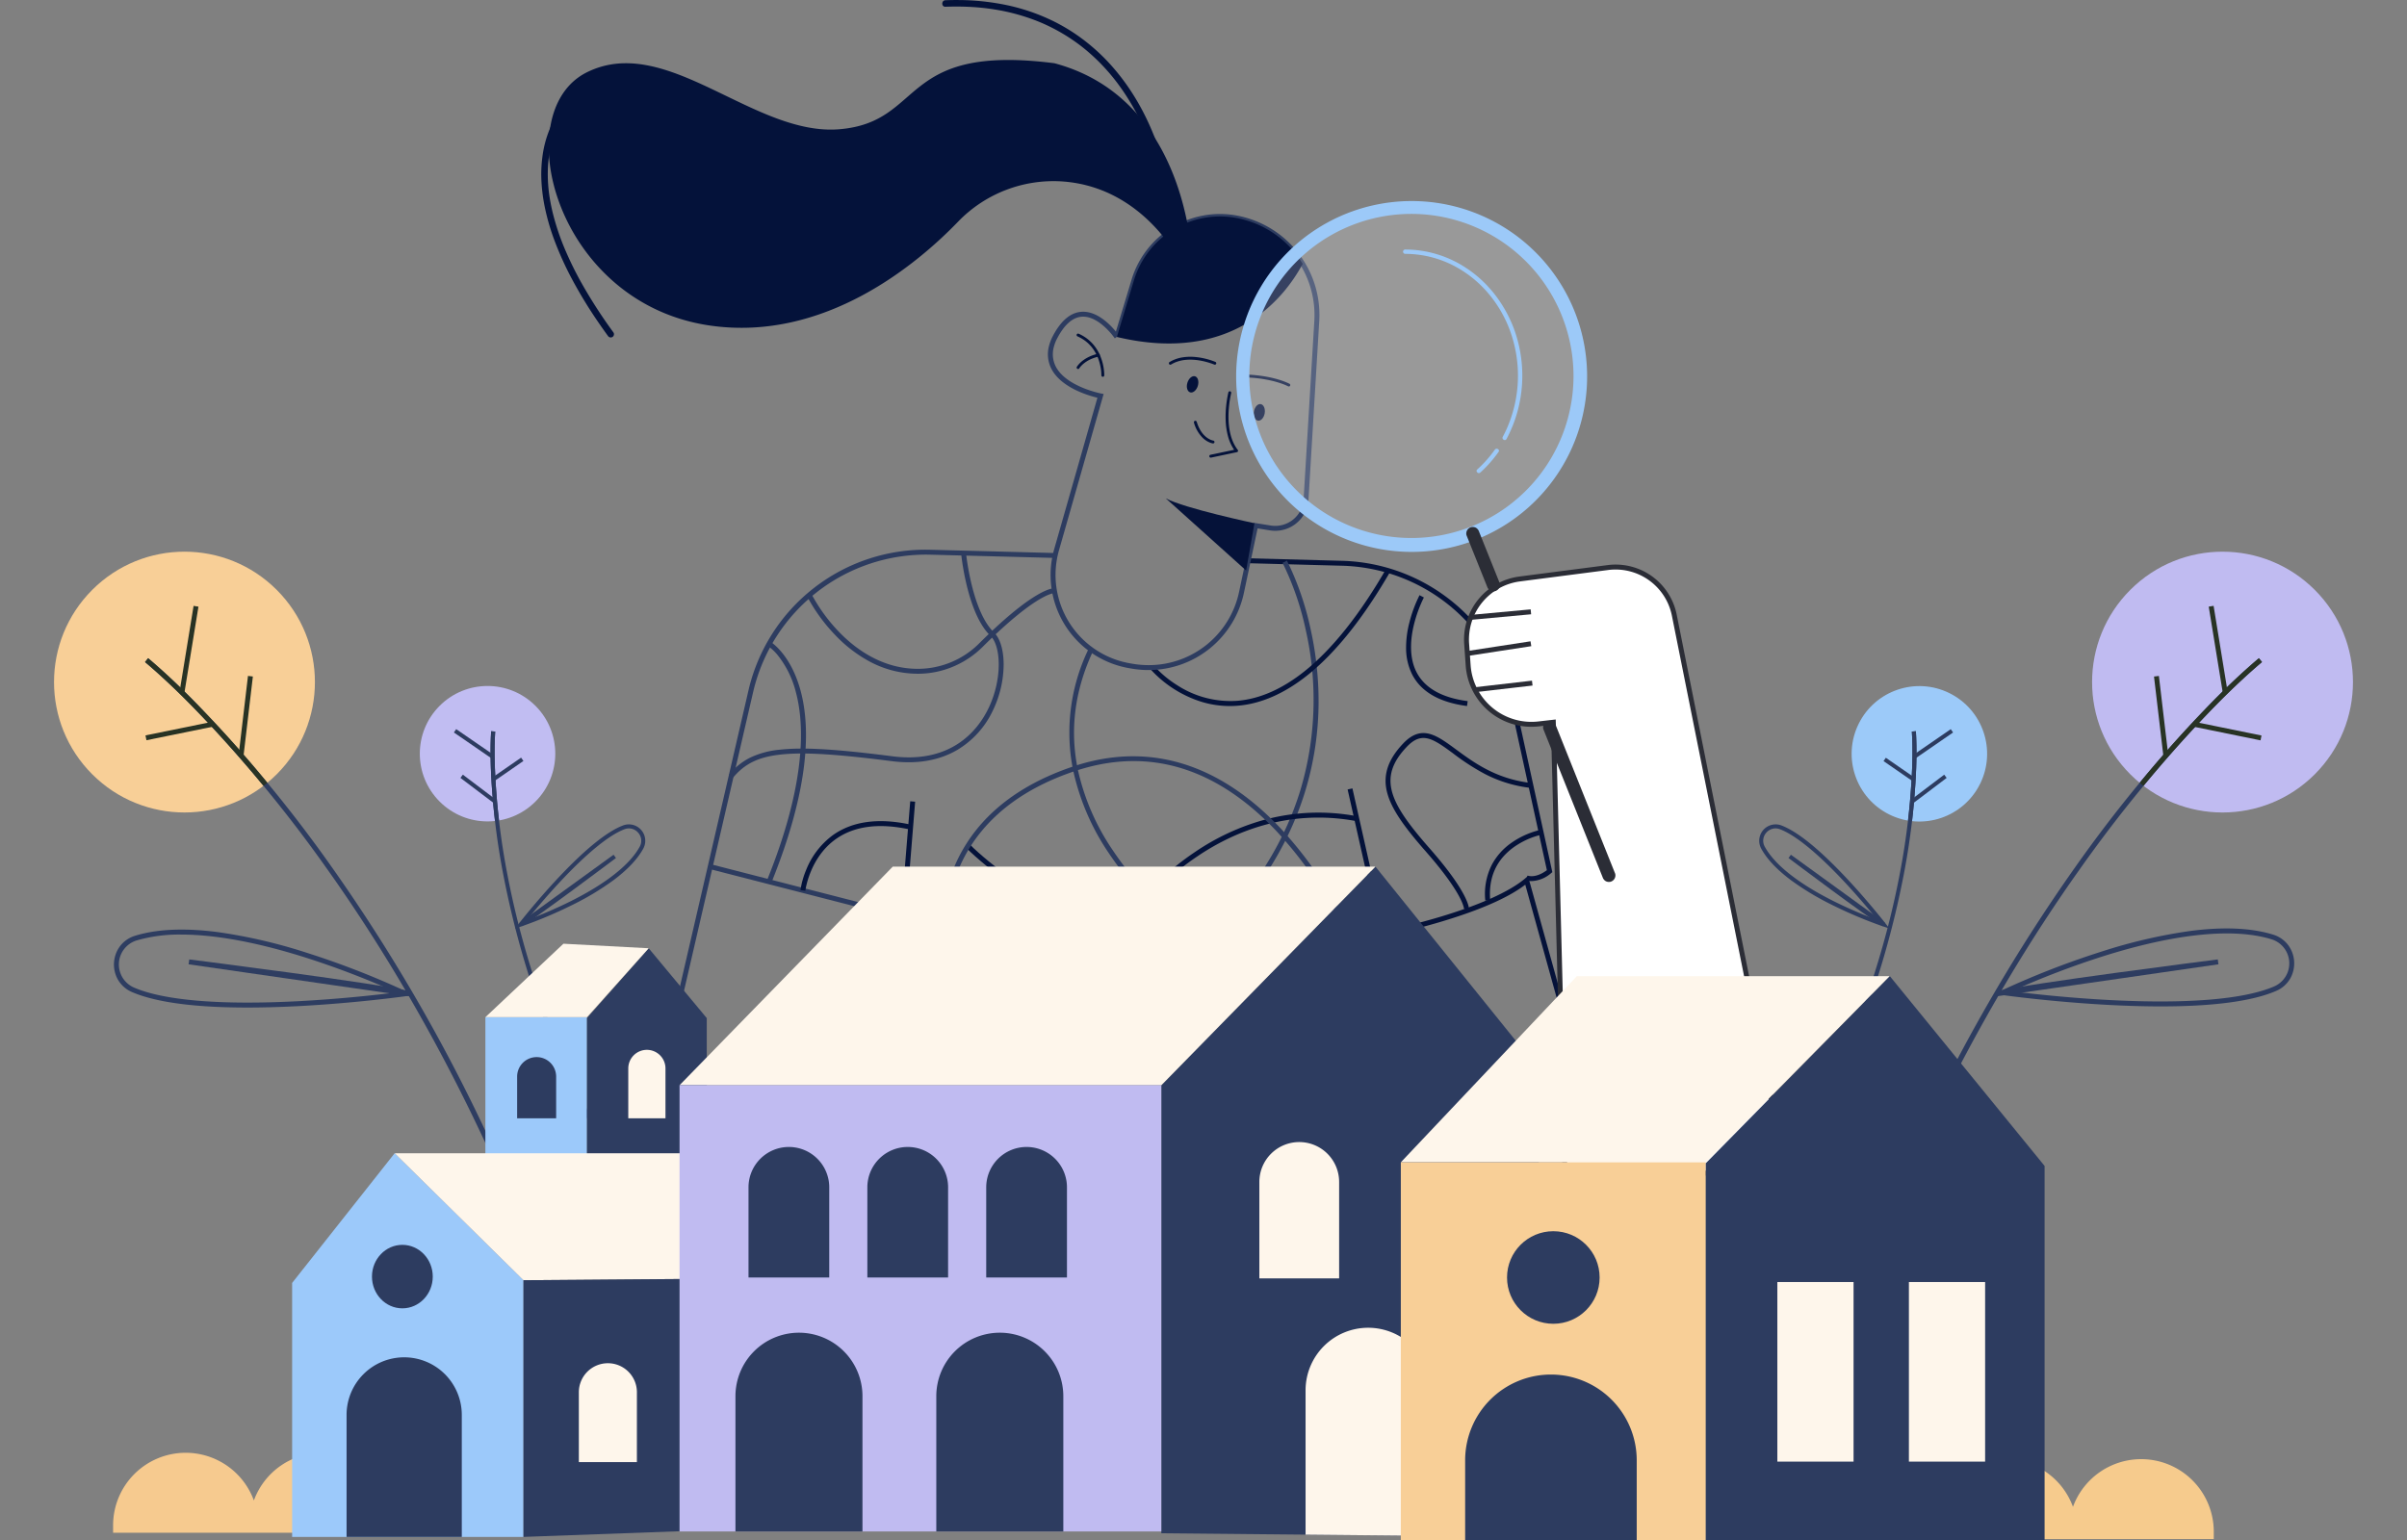 <svg xmlns="http://www.w3.org/2000/svg" width="748.279" height="478.938" viewBox="0 0 748.279 478.938">
  <rect x="0" y="0" width="748.279" height="478.938" fill="#808080" stroke="none"/>
  <g id="Group_53132" data-name="Group 53132" transform="translate(75.733 -1285.48)">
    <g id="Group_53003" data-name="Group 53003" transform="translate(224.607 1548.024)">
      <path id="Path_33707" data-name="Path 33707" d="M1138,982.492c-.606-.413-14.922-10.2-21.609-17.015l1.093-1.073c6.582,6.707,21.232,16.722,21.379,16.822Z" transform="translate(-1116.388 -964.404)" fill="#04123a"/>
    </g>
    <g id="Group_53006" data-name="Group 53006" transform="translate(471.151 1541.834)">
      <g id="Group_53004" data-name="Group 53004" transform="translate(0 0)">
        <path id="Path_33708" data-name="Path 33708" d="M1855.77,979.249l-1.973-.657a136.427,136.427,0,0,1-16-6.76,85.048,85.048,0,0,1-12.642-7.622c-4.359-3.256-7.471-6.56-9.248-9.82a5.1,5.1,0,0,1,6.284-7.2c5.128,1.947,12.129,7.665,20.808,17,6.435,6.917,11.449,13.355,11.5,13.419Zm-35.42-31.141a3.833,3.833,0,0,0-2.855,1.335,3.752,3.752,0,0,0-.484,4.344c3.046,5.586,10.428,11.437,21.349,16.918a138.716,138.716,0,0,0,13.766,5.954c-1.914-2.369-5.652-6.881-10.06-11.618-8.423-9.053-15.452-14.817-20.326-16.668A3.891,3.891,0,0,0,1820.35,948.108Z" transform="translate(-1815.277 -946.856)" fill="#2d3c60"/>
      </g>
      <g id="Group_53005" data-name="Group 53005" transform="translate(9.117 9.446)">
        <path id="Path_33709" data-name="Path 33709" d="M1870.407,995.871c-4.6-2.663-28.28-20.466-29.286-21.223l.749-1.015,29.223,21.181Z" transform="translate(-1841.121 -973.633)" fill="#2d3c60"/>
      </g>
    </g>
    <g id="Group_53007" data-name="Group 53007" transform="translate(492.76 1491.691)">
      <circle id="Ellipse_114" data-name="Ellipse 114" cx="21.058" cy="21.058" r="21.058" transform="matrix(0.442, -0.897, 0.897, 0.442, 0, 37.787)" fill="#9ccaf9"/>
    </g>
    <g id="Group_53008" data-name="Group 53008" transform="translate(471.242 1512.868)">
      <path id="Path_33710" data-name="Path 33710" d="M1816.6,1016.5l-1.063-.679c27.433-42.917,38.852-81.678,43.6-106.638a220.752,220.752,0,0,0,3.837-32.425,109.669,109.669,0,0,0-.067-11.908l1.257-.107a110.537,110.537,0,0,1,.072,12.015,221.858,221.858,0,0,1-3.849,32.6,282.043,282.043,0,0,1-13.852,48.236A328.085,328.085,0,0,1,1816.6,1016.5Z" transform="translate(-1815.536 -864.745)" fill="#2d3c60"/>
    </g>
    <g id="Group_53009" data-name="Group 53009" transform="translate(519.027 1512.227)">
      <rect id="Rectangle_17777" data-name="Rectangle 17777" width="14.191" height="1.261" transform="translate(0 8.048) rotate(-34.55)" fill="#2d3c60"/>
    </g>
    <g id="Group_53010" data-name="Group 53010" transform="translate(518.299 1526.384)">
      <rect id="Rectangle_17778" data-name="Rectangle 17778" width="13.009" height="1.261" transform="translate(0 7.847) rotate(-37.099)" fill="#2d3c60"/>
    </g>
    <g id="Group_53011" data-name="Group 53011" transform="translate(509.813 1521.119)">
      <rect id="Rectangle_17779" data-name="Rectangle 17779" width="1.261" height="10.926" transform="translate(0 1.038) rotate(-55.339)" fill="#2d3c60"/>
    </g>
    <g id="Group_53012" data-name="Group 53012" transform="translate(517.422 1512.868)">
      <path id="Path_33711" data-name="Path 33711" d="M1947.7,892.663l-1.253-.148c2.033-17.212,1.2-27.56,1.19-27.663l1.257-.107C1948.9,864.849,1949.746,875.31,1947.7,892.663Z" transform="translate(-1946.444 -864.745)" fill="#2d3c60"/>
    </g>
    <g id="Group_53013" data-name="Group 53013" transform="translate(557.848 1440.242)">
      <circle id="Ellipse_115" data-name="Ellipse 115" cx="40.552" cy="40.552" r="40.552" transform="translate(0 57.349) rotate(-45)" fill="#c0bbf1"/>
    </g>
    <g id="Group_53014" data-name="Group 53014" transform="translate(479.204 1490.169)">
      <path id="Path_33712" data-name="Path 33712" d="M1839.595,1068.935l-1.489-.36a631.356,631.356,0,0,1,41.907-120.042,542.692,542.692,0,0,1,48.517-83.488,426.755,426.755,0,0,1,40.131-48.766,212.476,212.476,0,0,1,16.751-15.882l.963,1.191a211.23,211.23,0,0,0-16.653,15.8,425.371,425.371,0,0,0-39.984,48.6C1901.354,905.9,1862.676,973.508,1839.595,1068.935Z" transform="translate(-1838.106 -800.398)" fill="#2d3c60"/>
    </g>
    <g id="Group_53015" data-name="Group 53015" transform="translate(610.909 1473.88)">
      <rect id="Rectangle_17780" data-name="Rectangle 17780" width="1.532" height="27.327" transform="matrix(0.987, -0.161, 0.161, 0.987, 0, 0.247)" fill="#283324"/>
    </g>
    <g id="Group_53016" data-name="Group 53016" transform="translate(593.897 1495.682)">
      <rect id="Rectangle_17781" data-name="Rectangle 17781" width="1.532" height="25.051" transform="matrix(0.993, -0.117, 0.117, 0.993, 0, 0.179)" fill="#283324"/>
    </g>
    <g id="Group_53017" data-name="Group 53017" transform="translate(606.392 1510.002)">
      <rect id="Rectangle_17782" data-name="Rectangle 17782" width="1.532" height="21.04" transform="translate(0 1.501) rotate(-78.474)" fill="#283324"/>
    </g>
    <g id="Group_53018" data-name="Group 53018" transform="translate(589.445 1490.169)">
      <path id="Path_33713" data-name="Path 33713" d="M2151.795,840.1l-1.183-.974a366.858,366.858,0,0,1,26.6-29.171c6.5-6.341,10.425-9.528,10.464-9.56l.963,1.191C2188.486,801.714,2173,814.346,2151.795,840.1Z" transform="translate(-2150.612 -800.399)" fill="#283324"/>
    </g>
    <g id="Group_53019" data-name="Group 53019" transform="translate(544.295 1574.205)">
      <path id="Path_33714" data-name="Path 33714" d="M2069.351,1063.859c-4.805,0-9.961-.139-15.432-.418-18.122-.923-33.642-3.086-33.8-3.108l-2.5-.351,2.274-1.1a261.731,261.731,0,0,1,31.072-12.084,163.04,163.04,0,0,1,27.573-6.4c10.31-1.339,18.964-.954,25.72,1.144a9.2,9.2,0,0,1,4.745,3.339,9.575,9.575,0,0,1,.55,10.341,9.213,9.213,0,0,1-4.368,3.829c-5.311,2.294-13.1,3.785-23.156,4.43C2078.141,1063.734,2073.9,1063.859,2069.351,1063.859Zm-46.4-4.7c5.167.649,17.366,2.057,31.055,2.753,23.818,1.212,41.306-.263,50.573-4.265a7.826,7.826,0,0,0-.774-14.64c-11.768-3.654-29.874-1.839-52.359,5.248A266.644,266.644,0,0,0,2022.954,1059.159Z" transform="translate(-2017.623 -1039.621)" fill="#2d3c60"/>
    </g>
    <g id="Group_53020" data-name="Group 53020" transform="translate(544.952 1583.834)">
      <path id="Path_33715" data-name="Path 33715" d="M2024.781,1077.352l-.3-1.5c9.882-2.475,66.374-9.631,68.775-9.935l.206,1.518Z" transform="translate(-2024.485 -1065.916)" fill="#2d3c60"/>
    </g>
    <g id="Group_53022" data-name="Group 53022" transform="translate(353.121 1557.915)">
      <path id="Path_33716" data-name="Path 33716" d="M1529.6,1111.2a22.978,22.978,0,0,1-21.756-15.7l0-.011-27.149-85.644.84-.167c.082-.016,8.266-1.649,17.806-4.5,12.564-3.751,21.762-7.892,26.6-11.976l.913-.77,24.88,89.626A22.978,22.978,0,0,1,1529.6,1111.2Zm-20.3-16.179a21.425,21.425,0,0,0,40.957-12.546l-24.249-87.355c-5.221,4.016-14.039,7.893-26.243,11.535-7.833,2.338-14.76,3.863-17.1,4.355Z" transform="translate(-1480.692 -992.442)" fill="#051239"/>
    </g>
    <g id="Group_53023" data-name="Group 53023" transform="translate(116.13 1456.415)">
      <path id="Path_33717" data-name="Path 33717" d="M810.373,925.3l-1.492-.345,40.81-176.446a56.5,56.5,0,0,1,56.593-43.771l38.2,1-.04,1.531-38.2-1a55.176,55.176,0,0,0-55.06,42.585Z" transform="translate(-808.881 -704.714)" fill="#2d3c60"/>
    </g>
    <g id="Group_53024" data-name="Group 53024" transform="translate(311.358 1459.063)">
      <path id="Path_33718" data-name="Path 33718" d="M1451.348,812.632a4.8,4.8,0,0,1-1.854-.317l.629-1.4-.009,0c.1.042,2.434.977,5.988-1.679l-11.2-51.2a55.2,55.2,0,0,0-52.55-43.475l-30.051-.806.041-1.531,30.051.807a56.818,56.818,0,0,1,54.005,44.68l11.4,52.142-.372.3A9.791,9.791,0,0,1,1451.348,812.632Z" transform="translate(-1362.305 -712.22)" fill="#051239"/>
    </g>
    <g id="Group_53026" data-name="Group 53026" transform="translate(144.868 1459.792)">
      <g id="Group_53025" data-name="Group 53025" transform="translate(0 0)">
        <path id="Path_33719" data-name="Path 33719" d="M1001.106,863.817l-16.539-31.938-34.914-6.424-.026-.007-59.282-15.231.381-1.484,59.257,15.224,35.6,6.55,16.178,31.24c38.685-20.3,62.989-45.884,72.245-76.065a98.048,98.048,0,0,0,1.671-49.763,89.274,89.274,0,0,0-7.207-20.9l1.347-.729a90.761,90.761,0,0,1,7.341,21.236,103.183,103.183,0,0,1,2.5,22.833,95.9,95.9,0,0,1-4.182,27.749c-4.3,14.032-11.931,27.264-22.682,39.331a148.591,148.591,0,0,1-21.368,19.509,210.8,210.8,0,0,1-29.639,18.513Z" transform="translate(-890.345 -714.289)" fill="#2d3c60"/>
      </g>
    </g>
    <g id="Group_53027" data-name="Group 53027" transform="translate(385.925 1543.532)">
      <path id="Path_33720" data-name="Path 33720" d="M1573.769,973.681a20.084,20.084,0,0,1,2.06-11.2,19.369,19.369,0,0,1,6-6.722,25.844,25.844,0,0,1,9.141-4.086l.291,1.5-.145-.752.146.752a24.741,24.741,0,0,0-8.586,3.86c-5.481,3.926-7.965,9.484-7.383,16.52Z" transform="translate(-1573.683 -951.671)" fill="#051239"/>
    </g>
    <g id="Group_53028" data-name="Group 53028" transform="translate(355.015 1513.442)">
      <path id="Path_33721" data-name="Path 33721" d="M1511.979,921.123l-1.531-.06a.184.184,0,0,0,0,.021c0-.011-.033-1.146-1.515-3.913-1.351-2.523-4.226-6.972-10.249-13.835-6.077-6.925-10.443-12.627-12-17.946-1.635-5.6-.079-10.63,4.9-15.838,2.629-2.751,5.209-3.682,8.119-2.932,2.578.665,5.222,2.61,8.282,4.861,5.552,4.085,12.461,9.168,23.328,10.418l-.175,1.522a40.823,40.823,0,0,1-14.2-4.321,70.843,70.843,0,0,1-9.862-6.385c-2.932-2.158-5.465-4.021-7.757-4.612-2.349-.606-4.393.167-6.629,2.507-4.622,4.837-6.02,9.263-4.534,14.35,1.475,5.048,5.735,10.593,11.678,17.365,5.071,5.778,8.647,10.645,10.629,14.466C1511.955,919.665,1511.987,920.9,1511.979,921.123Z" transform="translate(-1486.062 -866.371)" fill="#04123a"/>
    </g>
    <g id="Group_53029" data-name="Group 53029" transform="translate(343.21 1530.649)">
      <rect id="Rectangle_17783" data-name="Rectangle 17783" width="1.532" height="46.234" transform="translate(0 0.336) rotate(-12.685)" fill="#04123a"/>
    </g>
    <g id="Group_53030" data-name="Group 53030" transform="translate(277.055 1538.185)">
      <path id="Path_33722" data-name="Path 33722" d="M1266.3,966.942l-1.238-.9a81.823,81.823,0,0,1,18.55-17.177,72.612,72.612,0,0,1,21.754-10.131,64.439,64.439,0,0,1,28.824-1.089l-.28,1.506c-21.52-4.007-38.739,3.744-49.394,10.952A80.237,80.237,0,0,0,1266.3,966.942Z" transform="translate(-1265.063 -936.512)" fill="#04123a"/>
    </g>
    <g id="Group_53031" data-name="Group 53031" transform="translate(216.592 1486.876)">
      <path id="Path_33723" data-name="Path 33723" d="M1097.01,903.164l-.242-.692a65.3,65.3,0,0,1-2.834-14.6,66.756,66.756,0,0,1,.286-14.616,53.622,53.622,0,0,1,4.827-16.335c6.409-13.2,18.328-22.872,35.427-28.74l.266-.091q-.134-.724-.25-1.448a59.643,59.643,0,0,1,5.463-35.575l1.383.658c-5.65,11.879-7.375,23.883-5.187,35.905,12.391-3.892,24.495-3.693,36.005.6,9.6,3.577,18.792,9.991,27.328,19.061a125.245,125.245,0,0,1,16.618,22.622,109.984,109.984,0,0,1,5.635,10.961l-1.411.6a108.567,108.567,0,0,0-5.57-10.825,123.644,123.644,0,0,0-16.414-22.332c-18.683-19.839-39.5-26.283-61.894-19.167a72.18,72.18,0,0,0,10.912,25.046,106.432,106.432,0,0,0,15.868,18.547,87.456,87.456,0,0,0,8.041,6.738l1.279.906-1.5.453Zm38.029-73.559-.07.024c-16.7,5.731-28.322,15.138-34.546,27.961-5.318,10.956-5.635,22.443-4.964,30.149a68,68,0,0,0,2.53,13.531l71.159-21.465c-1.4-1.075-3.88-3.074-6.933-5.917a108.025,108.025,0,0,1-16.109-18.815A73.75,73.75,0,0,1,1135.039,829.6Z" transform="translate(-1093.665 -791.065)" fill="#2d3c60"/>
    </g>
    <g id="Group_53034" data-name="Group 53034" transform="translate(281.885 1462.512)">
      <g id="Group_53033" data-name="Group 53033" transform="translate(0)">
        <g id="Group_53032" data-name="Group 53032">
          <path id="Path_33724" data-name="Path 33724" d="M1303.468,764.526a30.346,30.346,0,0,1-8.742-1.293,35.983,35.983,0,0,1-15.969-10.2l1.178-.979a33.364,33.364,0,0,0,7.088,5.946,30.451,30.451,0,0,0,18.884,4.888c6.986-.6,14.066-3.756,21.043-9.39,8.492-6.857,16.915-17.455,25.034-31.5l1.326.767c-8.218,14.215-16.767,24.96-25.411,31.936-7.223,5.829-14.585,9.1-21.883,9.716Q1304.741,764.526,1303.468,764.526Z" transform="translate(-1278.757 -721.999)" fill="#04123a"/>
        </g>
      </g>
    </g>
    <g id="Group_53035" data-name="Group 53035" transform="translate(175.141 1468.41)">
      <path id="Path_33725" data-name="Path 33725" d="M1010.608,765.3a31.686,31.686,0,0,1-14.745-3.677,42.372,42.372,0,0,1-10.884-8.311,53.313,53.313,0,0,1-8.816-12.151l1.375-.675a52.808,52.808,0,0,0,8.576,11.8c5.126,5.316,13.6,11.625,24.864,11.484a26.961,26.961,0,0,0,18.758-7.95c7.292-7.258,13.385-12.331,18.11-15.079,3.551-2.065,5.046-2.044,5.31-2.018l-.146,1.525.027,0c-.016,0-1.39-.012-4.839,2.063-3.137,1.888-8.7,5.951-17.381,14.592a28.847,28.847,0,0,1-9.094,6.131A28.149,28.149,0,0,1,1011,765.3Z" transform="translate(-976.163 -738.716)" fill="#2d3c60"/>
    </g>
    <g id="Group_53036" data-name="Group 53036" transform="translate(162.65 1485.032)">
      <path id="Path_33726" data-name="Path 33726" d="M942.174,860.774l-1.419-.575c12.308-30.369,11.712-48.64,9.046-58.62a30.182,30.182,0,0,0-5.458-11.29,14.932,14.932,0,0,0-3.277-3.142l.8-1.309c.256.155,6.317,3.932,9.372,15.17,1.773,6.523,2.16,14.24,1.15,22.939C951.128,834.768,947.693,847.158,942.174,860.774Z" transform="translate(-940.755 -785.838)" fill="#2d3c60"/>
    </g>
    <g id="Group_53037" data-name="Group 53037" transform="translate(173.11 1540.833)">
      <path id="Path_33727" data-name="Path 33727" d="M971.927,965.656l-1.521-.179a26.251,26.251,0,0,1,1.729-6.191,24.818,24.818,0,0,1,8.31-10.885c6.058-4.336,14.136-5.462,24.008-3.346l-.321,1.5c-9.433-2.021-17.1-.98-22.8,3.094C973.214,955.459,971.939,965.554,971.927,965.656Z" transform="translate(-970.406 -944.018)" fill="#04123a"/>
    </g>
    <g id="Group_53038" data-name="Group 53038" transform="translate(204.129 1534.67)">
      <rect id="Rectangle_17784" data-name="Rectangle 17784" width="38.371" height="1.532" transform="matrix(0.081, -0.997, 0.997, 0.081, 0, 38.244)" fill="#04123a"/>
    </g>
    <g id="Group_53039" data-name="Group 53039" transform="translate(150.983 1457.404)">
      <path id="Path_33728" data-name="Path 33728" d="M908.858,777.422l-1.176-.981a19.712,19.712,0,0,1,6.37-5.183,27.163,27.163,0,0,1,9.368-2.532c7.23-.8,17.34-.207,34.9,2.044a40.569,40.569,0,0,0,5.156.341c15.072,0,21.967-9.368,24.833-15.361,4.309-9.012,3.865-19.26.589-22.4-3.074-2.948-5.548-8.179-7.355-15.545a80.253,80.253,0,0,1-1.794-10.137l1.525-.147c.017.181,1.82,18.137,8.685,24.723,1.913,1.835,3.013,5.474,3.019,9.984a33.5,33.5,0,0,1-3.286,14.185,28.3,28.3,0,0,1-11.149,12.4c-5.68,3.315-12.549,4.484-20.416,3.475-17.427-2.234-27.432-2.826-34.533-2.041C916.747,771,912.48,773.082,908.858,777.422Z" transform="translate(-907.682 -707.519)" fill="#2d3c60"/>
    </g>
    <g id="Group_53040" data-name="Group 53040" transform="translate(361.382 1470.568)">
      <path id="Path_33729" data-name="Path 33729" d="M1523.058,779.3c-8.528-1.111-14.261-4.4-17.042-9.785a18.333,18.333,0,0,1-1.9-8.3,31.13,31.13,0,0,1,1.046-7.97,41.685,41.685,0,0,1,3.133-8.415l1.353.718-.677-.359.677.358a40.934,40.934,0,0,0-3.01,8.112c-1.066,4.193-1.8,10.225.746,15.153,2.537,4.907,7.879,7.923,15.877,8.965Z" transform="translate(-1504.111 -744.836)" fill="#04123a"/>
    </g>
    <g id="Group_53041" data-name="Group 53041" transform="translate(250.047 1352.027)">
      <path id="Path_33730" data-name="Path 33730" d="M1219.785,550.621a30.986,30.986,0,0,1-5.212-.443l-.749-.128a29.407,29.407,0,0,1-23.357-37.1l13.421-47.011c-2.578-.611-10.465-2.865-13.84-8.178a9.931,9.931,0,0,1-1.17-8.087,13.244,13.244,0,0,1,1.07-2.767c2.53-4.9,5.574-7.492,9.05-7.7,4.742-.283,8.851,3.982,10.629,6.163l4.875-16.158a28.7,28.7,0,0,1,32.76-19.922,31.425,31.425,0,0,1,25.586,32.774l-3.327,55.322a10.368,10.368,0,0,1-12,9.8l-3.841-.617-4.262,20.086a30.271,30.271,0,0,1-29.629,23.964Zm-20.338-109.895c-.121,0-.241,0-.362.011-2.9.175-5.513,2.487-7.777,6.873a11.693,11.693,0,0,0-.947,2.445,8.455,8.455,0,0,0,.977,6.882c3.619,5.7,13.552,7.657,13.653,7.676l.823.157-.23.805-13.645,47.795a27.905,27.905,0,0,0,22.142,35.168l.749.128a29.484,29.484,0,0,0,4.959.422,28.688,28.688,0,0,0,28.127-22.75l4.565-21.511,5.28.848a8.836,8.836,0,0,0,10.23-8.36V497.3l3.327-55.329A29.944,29.944,0,0,0,1246.98,410.8a27.129,27.129,0,0,0-31.012,18.859l-5.891,17.254-.786.554C1209.244,447.394,1204.651,440.726,1199.447,440.726Z" transform="translate(-1188.503 -408.799)" fill="#2d3c60"/>
    </g>
    <g id="Group_53042" data-name="Group 53042" transform="translate(286.7 1440.465)">
      <path id="Path_33731" data-name="Path 33731" d="M1319.951,667.226s-21.765-4.623-27.547-7.725l24.959,22.431Z" transform="translate(-1292.404 -659.501)" fill="#051239"/>
    </g>
    <g id="Group_53044" data-name="Group 53044" transform="translate(258.964 1389.223)">
      <g id="Group_53043" data-name="Group 53043" transform="translate(0 0)">
        <path id="Path_33732" data-name="Path 33732" d="M1222.372,527.219a8.951,8.951,0,0,0-.032-.933,16.878,16.878,0,0,0-.368-2.461,15.775,15.775,0,0,0-1.092-3.2,13.177,13.177,0,0,0-2.189-3.3,12.55,12.55,0,0,0-3.686-2.771q-.274-.136-.553-.259a.462.462,0,0,0-.616.162.456.456,0,0,0,.161.616,12.863,12.863,0,0,1,2.1,1.17c.155.107.307.219.457.332.037.028.041.061-.012-.01a.283.283,0,0,0,.045.035l.111.088c.073.059.146.119.218.179q.41.345.787.726t.694.764q.075.089.147.181l.08.1.032.041c-.084-.1-.027-.035-.008-.01q.154.2.3.409a13.094,13.094,0,0,1,.97,1.626c.134.267.26.539.377.814.027.064-.043-.1,0,0l.043.1c.028.068.055.137.082.206q.077.2.149.4a15.791,15.791,0,0,1,.458,1.523q.165.666.273,1.344.025.155.047.31c0,.02.006.04.008.06.007.051-.018-.138,0-.031.006.048.012.1.018.144q.031.256.054.513c.033.374.043.747.049,1.122,0,0,0,.01,0,.015a.45.45,0,0,0,.9,0Z" transform="translate(-1213.781 -514.242)" fill="#04123a"/>
      </g>
    </g>
    <g id="Group_53046" data-name="Group 53046" transform="translate(258.962 1395.486)">
      <g id="Group_53045" data-name="Group 53045" transform="translate(0 0)">
        <path id="Path_33733" data-name="Path 33733" d="M1214.609,536.508a3.1,3.1,0,0,1,.2-.289l.024-.031c.042-.056-.084.108-.035.046l.063-.08q.07-.088.144-.173c.12-.139.245-.273.375-.4q.239-.24.5-.46c.1-.083.2-.164.3-.243l.036-.028c.066-.052-.075.056-.027.021l.075-.056q.091-.069.184-.135a10.467,10.467,0,0,1,1.673-.972c.095-.044.191-.087.286-.128.019-.008.041-.016.059-.025-.046.025-.059.025,0,0l.151-.061q.307-.122.62-.227a13.161,13.161,0,0,1,1.425-.387.454.454,0,0,0,.315-.554.461.461,0,0,0-.554-.315,11.969,11.969,0,0,0-4.263,1.776,8.85,8.85,0,0,0-1.991,1.818,4.334,4.334,0,0,0-.326.452.45.45,0,1,0,.777.454Z" transform="translate(-1213.773 -531.996)" fill="#04123a"/>
      </g>
    </g>
    <g id="Group_53047" data-name="Group 53047" transform="translate(271.469 1352.79)">
      <path id="Path_33734" data-name="Path 33734" d="M1254.537,430.835l-5.309,17.6c35.9,8.568,52.014-12.035,57.782-22.729a30.62,30.62,0,0,0-20.587-14.261h0A27.936,27.936,0,0,0,1254.537,430.835Z" transform="translate(-1249.228 -410.964)" fill="#04123a"/>
    </g>
    <g id="Group_53049" data-name="Group 53049" transform="translate(300.209 1407.16)">
      <g id="Group_53048" data-name="Group 53048" transform="translate(0 0)">
        <path id="Path_33735" data-name="Path 33735" d="M1336.64,565.415c-.1.4-.182.8-.259,1.209-.2,1.065-.353,2.141-.458,3.22a31.226,31.226,0,0,0-.135,4.282,22.162,22.162,0,0,0,.682,4.788,13.932,13.932,0,0,0,2,4.446c.129.183.264.362.4.539l.2-.753-.8.169-1.92.406-2.323.491-2.008.424c-.323.068-.653.124-.973.206l-.014,0a.454.454,0,0,0-.315.554.462.462,0,0,0,.554.315l.8-.169,1.92-.406,2.323-.491,2.008-.424c.323-.068.653-.124.973-.206l.014,0a.448.448,0,0,0,.315-.315.473.473,0,0,0-.116-.438c-.064-.082.062.081,0,0l-.036-.047-.088-.117q-.1-.13-.187-.262-.166-.24-.32-.489c-.209-.339-.4-.688-.577-1.046q-.129-.261-.245-.528c-.007-.016-.043-.132-.057-.134l.022.054-.022-.054-.022-.054q-.061-.148-.118-.3-.215-.558-.384-1.132a18.394,18.394,0,0,1-.52-2.3q-.023-.143-.044-.286c-.007-.048-.014-.1-.021-.143,0-.024-.007-.048-.01-.072-.016-.117.011.084,0-.009q-.037-.286-.068-.572-.062-.581-.1-1.165a30.294,30.294,0,0,1,.071-4.312q.04-.474.093-.947.025-.223.052-.445.012-.1.025-.2c0-.034.009-.069.013-.1.011-.084-.017.122-.005.038,0-.02.006-.04.008-.061q.1-.724.229-1.444c.088-.489.194-.974.3-1.458,0-.006,0-.013,0-.019a.45.45,0,1,0-.868-.24Z" transform="translate(-1330.699 -565.089)" fill="#04123a"/>
      </g>
    </g>
    <g id="Group_53051" data-name="Group 53051" transform="translate(295.415 1416.319)">
      <g id="Group_53050" data-name="Group 53050" transform="translate(0 0)">
        <path id="Path_33736" data-name="Path 33736" d="M1323.18,597.235a2.589,2.589,0,0,1-.386-.092c-.147-.044-.292-.1-.434-.153l-.057-.024c-.038-.016.133.057.031.013l-.141-.064q-.146-.069-.29-.145a6.481,6.481,0,0,1-.638-.391c-.052-.036-.1-.072-.154-.11l-.085-.064-.039-.03c.126.094.04.031.013.009q-.176-.139-.342-.289a7.77,7.77,0,0,1-.7-.72c-.06-.07-.119-.141-.177-.213-.027-.033-.052-.069-.08-.1.094.11-.018-.024-.041-.055q-.18-.242-.345-.5a10.458,10.458,0,0,1-.721-1.318c-.03-.066-.06-.132-.089-.2l-.034-.078c-.02-.046-.018-.042.005.013l-.026-.063q-.081-.2-.155-.394c-.109-.292-.208-.588-.3-.886a.451.451,0,0,0-.869.24,10.829,10.829,0,0,0,2.709,4.735,6.92,6.92,0,0,0,2.61,1.616,2.87,2.87,0,0,0,.5.127.5.5,0,0,0,.347-.045.45.45,0,0,0-.108-.823Z" transform="translate(-1317.109 -591.053)" fill="#04123a"/>
      </g>
    </g>
    <g id="Group_53053" data-name="Group 53053" transform="translate(287.659 1396.424)">
      <g id="Group_53052" data-name="Group 53052">
        <path id="Path_33737" data-name="Path 33737" d="M1309.622,536.282c-.31-.136-.628-.255-.947-.369a22.468,22.468,0,0,0-2.238-.663,21.7,21.7,0,0,0-3.257-.534,15.892,15.892,0,0,0-3.714.108,11.287,11.287,0,0,0-3.685,1.209q-.22.119-.434.249a.451.451,0,1,0,.455.778q.419-.254.86-.466l.2-.093.108-.048.062-.027.024-.01.071-.029.109-.043q.117-.046.235-.089a11.312,11.312,0,0,1,1.8-.488q.224-.042.45-.076l.113-.016c.084-.012-.092.012.025,0l.241-.029q.447-.05.9-.07a16.314,16.314,0,0,1,1.786.017q.423.026.844.073.213.023.425.051l.043.006-.048-.006.1.014.214.031q.762.116,1.513.288a22.747,22.747,0,0,1,2.343.663c.238.081.474.167.708.258l.217.086.071.029-.063-.026.014.006a.462.462,0,0,0,.616-.162.457.457,0,0,0-.162-.617Z" transform="translate(-1295.123 -534.656)" fill="#04123a"/>
      </g>
    </g>
    <g id="Group_53055" data-name="Group 53055" transform="translate(310.929 1401.938)">
      <g id="Group_53054" data-name="Group 53054" transform="translate(0)">
        <path id="Path_33738" data-name="Path 33738" d="M1375.3,553.167c-.172-.094-.352-.175-.531-.255-.547-.245-1.105-.464-1.671-.662-.859-.3-1.733-.557-2.615-.778-1.193-.3-2.4-.533-3.618-.713a46.076,46.076,0,0,0-4.688-.449q-.321-.014-.641-.025a.454.454,0,0,0-.451.45.46.46,0,0,0,.451.451q1.239.04,2.475.142.574.048,1.146.111.276.03.55.064l.251.032.142.018.053.007c.058.008-.085-.012,0,0,1.249.173,2.49.4,3.717.689.913.218,1.818.472,2.707.773q.493.167.979.354.2.077.393.157l.083.034.04.017-.047-.02.155.067c.221.1.437.2.653.309l.008,0a.451.451,0,1,0,.454-.778Z" transform="translate(-1361.088 -550.285)" fill="#04123a"/>
      </g>
    </g>
    <g id="Group_53056" data-name="Group 53056" transform="translate(293.229 1402.454)">
      <path id="Path_33739" data-name="Path 33739" d="M1314.32,554.791c-.425,1.377-1.493,2.27-2.386,1.994s-1.273-1.615-.848-2.992,1.493-2.27,2.386-1.994S1314.745,553.414,1314.32,554.791Z" transform="translate(-1310.912 -551.749)" fill="#04123a"/>
    </g>
    <g id="Group_53057" data-name="Group 53057" transform="translate(314.038 1411.125)">
      <path id="Path_33740" data-name="Path 33740" d="M1373.294,579.2c-.238,1.421-1.179,2.448-2.1,2.293s-1.476-1.432-1.238-2.853,1.178-2.448,2.1-2.293S1373.532,577.776,1373.294,579.2Z" transform="translate(-1369.901 -576.328)" fill="#04123a"/>
    </g>
    <path id="Path_33741" data-name="Path 33741" d="M945.964,337.827s-11.135-25.023-37.53-27A41.229,41.229,0,0,0,875.752,323.4c-12.57,13.016-41.345,37.343-76.978,32.236-48.179-6.906-63.222-66.325-38.4-78.735s51.9,19.932,78.6,17.675,18.157-26.751,66.805-20.521c43.007,11.495,42.96,64.145,42.96,64.145" transform="translate(-653.716 1031.091)" fill="#04123a"/>
    <g id="Group_53059" data-name="Group 53059" transform="translate(92.535 1316.895)">
      <g id="Group_53058" data-name="Group 53058">
        <path id="Path_33742" data-name="Path 33742" d="M750.217,309.5a8.237,8.237,0,0,0-.624.6,20.989,20.989,0,0,0-1.7,2.023,25.04,25.04,0,0,0-1.986,3.113,30.734,30.734,0,0,0-2.027,4.653,33.533,33.533,0,0,0-1.425,5.884,41.756,41.756,0,0,0-.443,7.513,53.091,53.091,0,0,0,1.093,9,69.813,69.813,0,0,0,3.053,10.443,100.728,100.728,0,0,0,5.539,12.147,142.4,142.4,0,0,0,8.418,13.705q1.274,1.847,2.594,3.661a1.043,1.043,0,0,0,1.387.364,1.021,1.021,0,0,0,.364-1.387,157.1,157.1,0,0,1-9.147-14,107.081,107.081,0,0,1-6.109-12.258,75.924,75.924,0,0,1-3.571-10.69c-.391-1.572-.723-3.158-.985-4.756q-.094-.575-.176-1.151-.018-.131-.036-.262c-.017-.12.005.039.007.052-.006-.043-.012-.087-.017-.13-.024-.186-.047-.373-.07-.559q-.129-1.086-.21-2.177a42.571,42.571,0,0,1,.092-7.6c.03-.288.065-.576.1-.864.017-.137.02-.147,0,.008l.027-.194q.03-.209.061-.417.122-.793.279-1.579.292-1.462.713-2.893.384-1.3.88-2.569c.075-.191.153-.381.231-.571.085-.208-.09.207.029-.069.044-.1.088-.2.133-.3q.236-.532.495-1.055a26.07,26.07,0,0,1,2-3.4q.229-.328.469-.647l.115-.152c.128-.171-.175.222-.028.036.07-.089.141-.178.212-.267q.374-.463.776-.9c.281-.307.586-.583.879-.877.012-.012.027-.023.04-.035a1.022,1.022,0,0,0,0-1.434,1.036,1.036,0,0,0-1.434,0Z" transform="translate(-741.994 -309.21)" fill="#04123a"/>
      </g>
    </g>
    <g id="Group_53061" data-name="Group 53061" transform="translate(217.203 1285.48)">
      <g id="Group_53060" data-name="Group 53060" transform="translate(0 0)">
        <path id="Path_33743" data-name="Path 33743" d="M1165.112,275.471c-.082-.513-.191-1.023-.3-1.531-.3-1.39-.658-2.769-1.051-4.136q-.891-3.1-2.037-6.117a82.443,82.443,0,0,0-3.31-7.584,73.865,73.865,0,0,0-4.678-8.082,67.8,67.8,0,0,0-6.426-8.2,61.026,61.026,0,0,0-8.363-7.555,57.291,57.291,0,0,0-10.3-6.14,62.219,62.219,0,0,0-12.77-4.284,74.955,74.955,0,0,0-15.384-1.676q-2.061-.019-4.121.062c-1.3.049-1.307,2.077,0,2.027,2.731-.1,5.467-.086,8.2.075a70,70,0,0,1,7.417.821,63.111,63.111,0,0,1,13.155,3.651q.336.135.672.275l.178.074c.152.064-.128-.054.024.01l.4.17q.741.322,1.473.665,1.393.652,2.751,1.379a57.065,57.065,0,0,1,5.084,3.072q1.191.807,2.341,1.674l.275.208c.049.037.3.23.136.1q.288.223.573.449.549.437,1.088.887,2.1,1.757,4.039,3.7,1.863,1.872,3.563,3.9.427.509.844,1.026.195.242.387.485l.191.243.157.2.132.171.163.213q.207.274.412.55.373.5.735,1.01a72.087,72.087,0,0,1,4.99,8.08q1.016,1.91,1.923,3.875.429.928.833,1.865c.064.147.127.3.19.443.1.232-.038-.093.014.033.034.082.069.164.1.247q.185.445.365.893,1.265,3.147,2.262,6.395c.468,1.529.891,3.072,1.252,4.629.169.728.291,1.466.455,2.194.007.03.01.062.015.093a1.021,1.021,0,0,0,1.247.708,1.039,1.039,0,0,0,.707-1.247Z" transform="translate(-1095.397 -220.156)" fill="#04123a"/>
      </g>
    </g>
    <g id="Group_53062" data-name="Group 53062" transform="translate(380.167 1461.813)">
      <path id="Path_33744" data-name="Path 33744" d="M1656.158,905.788l-34.2-170.836a18.584,18.584,0,0,0-20.61-14.781l-27.459,3.559a18.964,18.964,0,0,0-16.481,20.131l.47,6.726a19.715,19.715,0,0,0,21.893,18.212l4.582-.521,3.737,145.032Z" transform="translate(-1557.36 -720.015)" fill="#fff"/>
    </g>
    <g id="Group_53063" data-name="Group 53063" transform="translate(379.401 1461.047)">
      <path id="Path_33745" data-name="Path 33745" d="M1585.941,912.758,1582.2,767.729l-3.751.426a20.462,20.462,0,0,1-22.743-18.92l-.471-6.726a19.752,19.752,0,0,1,17.147-20.944l27.459-3.558A19.349,19.349,0,0,1,1621.3,733.4l34.366,171.656Zm-2.25-146.74,3.737,145.034,66.409-7.338L1619.8,733.7a17.871,17.871,0,0,0-19.76-14.172l-27.459,3.558a18.219,18.219,0,0,0-15.815,19.318l.471,6.726a18.948,18.948,0,0,0,21.043,17.5Z" transform="translate(-1555.19 -717.845)" fill="#2b2d36"/>
    </g>
    <g id="Group_53065" data-name="Group 53065" transform="translate(381.397 1474.979)">
      <rect id="Rectangle_17785" data-name="Rectangle 17785" width="18.798" height="1.532" transform="translate(0 1.726) rotate(-5.267)" fill="#2b2d36"/>
    </g>
    <g id="Group_53066" data-name="Group 53066" transform="translate(380.321 1484.91)">
      <rect id="Rectangle_17786" data-name="Rectangle 17786" width="19.982" height="1.532" transform="translate(0 3.035) rotate(-8.737)" fill="#2b2d36"/>
    </g>
    <g id="Group_53067" data-name="Group 53067" transform="translate(382.666 1497.146)">
      <rect id="Rectangle_17787" data-name="Rectangle 17787" width="17.975" height="1.532" transform="translate(0 2.06) rotate(-6.581)" fill="#2b2d36"/>
    </g>
    <g id="Group_53069" data-name="Group 53069" transform="translate(288.458 1327.48)" opacity="0.2">
      <g id="Group_53068" data-name="Group 53068" transform="translate(0 0)">
        <circle id="Ellipse_116" data-name="Ellipse 116" cx="52.838" cy="52.838" r="52.838" transform="translate(0 74.723) rotate(-45)" fill="#fff"/>
      </g>
    </g>
    <g id="Group_53070" data-name="Group 53070" transform="translate(308.323 1347.671)">
      <path id="Path_33746" data-name="Path 33746" d="M1408.42,505.888a54.554,54.554,0,1,1,21.3-4.3A54.379,54.379,0,0,1,1408.42,505.888Zm0-105.111a50.393,50.393,0,1,0,50.393,50.393A50.45,50.45,0,0,0,1408.42,400.776Z" transform="translate(-1353.702 -396.452)" fill="#9cc9f8"/>
    </g>
    <g id="Group_53072" data-name="Group 53072" transform="translate(380.059 1449.344)">
      <g id="Group_53071" data-name="Group 53071" transform="translate(0 0)">
        <path id="Path_33747" data-name="Path 33747" d="M1567.482,702.137l-2.167-5.4-3.452-8.6-.791-1.972a2.215,2.215,0,0,0-.932-1.211,2.069,2.069,0,0,0-1.562-.2,2.049,2.049,0,0,0-1.416,2.494l2.167,5.4,3.453,8.6.791,1.972a2.214,2.214,0,0,0,.932,1.211,2.07,2.07,0,0,0,1.562.2,2.048,2.048,0,0,0,1.416-2.494Z" transform="translate(-1557.054 -684.671)" fill="#2b2d36"/>
      </g>
    </g>
    <g id="Group_53074" data-name="Group 53074" transform="translate(403.945 1509.642)">
      <g id="Group_53073" data-name="Group 53073" transform="translate(0)">
        <path id="Path_33748" data-name="Path 33748" d="M1647.211,903.134l-1.838-4.592-4.412-11.024-5.317-13.284-4.594-11.48c-.745-1.861-1.484-3.725-2.235-5.584l-.032-.08a2.216,2.216,0,0,0-.932-1.212,2.069,2.069,0,0,0-1.562-.2,2.049,2.049,0,0,0-1.416,2.494l1.838,4.592,4.412,11.024,5.317,13.284,4.594,11.48c.745,1.861,1.484,3.725,2.235,5.584l.032.08a2.216,2.216,0,0,0,.932,1.212,2.069,2.069,0,0,0,1.562.2,2.049,2.049,0,0,0,1.416-2.494Z" transform="translate(-1624.766 -855.6)" fill="#2b2d36"/>
      </g>
    </g>
    <g id="Group_53076" data-name="Group 53076" transform="translate(383.297 1425.013)">
      <g id="Group_53075" data-name="Group 53075" transform="translate(0 0)">
        <path id="Path_33749" data-name="Path 33749" d="M1571.912,616a37.621,37.621,0,0,1-5.464,6.15c-.646.585.312,1.538.956.956a39.2,39.2,0,0,0,5.675-6.424c.5-.711-.668-1.387-1.167-.682Z" transform="translate(-1566.233 -615.697)" fill="#9cc9f8"/>
      </g>
    </g>
    <g id="Group_53078" data-name="Group 53078" transform="translate(360.438 1363.072)">
      <g id="Group_53077" data-name="Group 53077" transform="translate(0 0)">
        <path id="Path_33750" data-name="Path 33750" d="M1502.086,441.46a33.042,33.042,0,0,1,14.752,3.5,35.621,35.621,0,0,1,10.588,8.189,38.206,38.206,0,0,1,7.1,11.758,40.813,40.813,0,0,1-1.13,31.549q-.453.962-.957,1.9c-.411.767.756,1.45,1.167.682a41.641,41.641,0,0,0,4.844-17.388,42.076,42.076,0,0,0-2.03-15.435,40.3,40.3,0,0,0-6.9-12.68,37.036,37.036,0,0,0-10.578-8.984,34.55,34.55,0,0,0-14.359-4.351c-.83-.062-1.661-.09-2.494-.092a.676.676,0,0,0,0,1.351Z" transform="translate(-1501.434 -440.109)" fill="#9cc9f8"/>
      </g>
    </g>
    <g id="Group_53082" data-name="Group 53082" transform="translate(84.38 1541.834)">
      <g id="Group_53080" data-name="Group 53080" transform="translate(0 0)">
        <path id="Path_33751" data-name="Path 33751" d="M718.877,979.249l1.276-1.642c.05-.064,5.064-6.5,11.5-13.419,8.68-9.33,15.681-15.048,20.809-17a5.1,5.1,0,0,1,6.283,7.2c-1.777,3.26-4.889,6.564-9.248,9.82a85.042,85.042,0,0,1-12.642,7.622,136.352,136.352,0,0,1-16,6.76Zm35.42-31.141a3.9,3.9,0,0,0-1.389.264c-4.874,1.851-11.9,7.615-20.326,16.668-4.408,4.738-8.145,9.249-10.06,11.618a138.768,138.768,0,0,0,13.78-5.96c10.913-5.479,18.29-11.327,21.334-16.911a3.752,3.752,0,0,0-.484-4.344A3.828,3.828,0,0,0,754.3,948.108Z" transform="translate(-718.877 -946.856)" fill="#2d3c60"/>
      </g>
      <g id="Group_53081" data-name="Group 53081" transform="translate(1.403 9.446)">
        <path id="Path_33752" data-name="Path 33752" d="M723.542,995.87l-.687-1.057,29.223-21.181.749,1.015C751.822,975.4,728.138,993.207,723.542,995.87Z" transform="translate(-722.855 -973.632)" fill="#2d3c60"/>
      </g>
    </g>
    <g id="Group_53083" data-name="Group 53083" transform="translate(46.054 1490.078)">
      <circle id="Ellipse_117" data-name="Ellipse 117" cx="21.058" cy="21.058" r="21.058" transform="translate(0 29.781) rotate(-45)" fill="#c1bdf2"/>
    </g>
    <g id="Group_53084" data-name="Group 53084" transform="translate(76.771 1512.868)">
      <path id="Path_33753" data-name="Path 33753" d="M745.056,1016.5a328.1,328.1,0,0,1-29.935-58.9,282.064,282.064,0,0,1-13.852-48.236,221.848,221.848,0,0,1-3.849-32.6,110.473,110.473,0,0,1,.072-12.015l1.257.107a109.691,109.691,0,0,0-.067,11.907,220.721,220.721,0,0,0,3.836,32.425c4.748,24.96,16.166,63.721,43.6,106.638Z" transform="translate(-697.307 -864.744)" fill="#2d3c60"/>
    </g>
    <g id="Group_53085" data-name="Group 53085" transform="translate(65.372 1512.222)">
      <rect id="Rectangle_17788" data-name="Rectangle 17788" width="1.261" height="14.191" transform="matrix(0.567, -0.824, 0.824, 0.567, 0, 1.039)" fill="#2d3c60"/>
    </g>
    <g id="Group_53086" data-name="Group 53086" transform="translate(67.4 1526.375)">
      <rect id="Rectangle_17789" data-name="Rectangle 17789" width="1.261" height="13.009" transform="translate(0 1.006) rotate(-52.901)" fill="#2d3c60"/>
    </g>
    <g id="Group_53087" data-name="Group 53087" transform="translate(77.279 1521.083)">
      <rect id="Rectangle_17790" data-name="Rectangle 17790" width="10.926" height="1.261" transform="translate(0 6.214) rotate(-34.661)" fill="#2d3c60"/>
    </g>
    <g id="Group_53088" data-name="Group 53088" transform="translate(76.775 1512.868)">
      <path id="Path_33754" data-name="Path 33754" d="M698.694,892.663c-2.05-17.352-1.2-27.814-1.195-27.917l1.257.107c-.009.1-.843,10.451,1.19,27.663Z" transform="translate(-697.319 -864.746)" fill="#2d3c60"/>
    </g>
    <g id="Group_53089" data-name="Group 53089" transform="translate(-75.733 1440.238)">
      <circle id="Ellipse_118" data-name="Ellipse 118" cx="40.552" cy="40.552" r="40.552" transform="translate(0 57.349) rotate(-45)" fill="#f8cf97"/>
    </g>
    <g id="Group_53090" data-name="Group 53090" transform="translate(-30.649 1490.169)">
      <path id="Path_33755" data-name="Path 33755" d="M539.579,1068.937c-23.089-95.46-61.786-163.083-90.183-203a425.173,425.173,0,0,0-39.984-48.589A210.881,210.881,0,0,0,392.8,801.591l.963-1.191a212.451,212.451,0,0,1,16.751,15.882,426.709,426.709,0,0,1,40.13,48.766,542.679,542.679,0,0,1,48.517,83.488,631.335,631.335,0,0,1,41.907,120.042Z" transform="translate(-392.799 -800.4)" fill="#2e3d61"/>
    </g>
    <g id="Group_53091" data-name="Group 53091" transform="translate(-19.949 1473.888)">
      <rect id="Rectangle_17791" data-name="Rectangle 17791" width="27.327" height="1.532" transform="translate(0 26.972) rotate(-80.741)" fill="#283324"/>
    </g>
    <g id="Group_53092" data-name="Group 53092" transform="translate(-1.573 1495.673)">
      <rect id="Rectangle_17792" data-name="Rectangle 17792" width="25.051" height="1.532" transform="translate(0 24.878) rotate(-83.281)" fill="#283324"/>
    </g>
    <g id="Group_53093" data-name="Group 53093" transform="translate(-30.51 1509.966)">
      <rect id="Rectangle_17793" data-name="Rectangle 17793" width="21.04" height="1.532" transform="translate(0 4.204) rotate(-11.526)" fill="#283324"/>
    </g>
    <g id="Group_53094" data-name="Group 53094" transform="translate(-30.649 1490.169)">
      <path id="Path_33756" data-name="Path 33756" d="M429.645,840.1c-21.216-25.771-36.691-38.388-36.845-38.513l.963-1.191c.039.031,3.964,3.219,10.464,9.56a366.8,366.8,0,0,1,26.6,29.171Z" transform="translate(-392.8 -800.4)" fill="#283324"/>
    </g>
    <g id="Group_53095" data-name="Group 53095" transform="translate(-40.31 1574.558)">
      <path id="Path_33757" data-name="Path 33757" d="M410.877,1063.858c-4.552,0-8.789-.125-12.682-.375-10.054-.646-17.845-2.137-23.156-4.43a9.21,9.21,0,0,1-4.368-3.829,9.574,9.574,0,0,1,.55-10.341,9.2,9.2,0,0,1,4.745-3.339c6.756-2.1,15.409-2.483,25.72-1.144a163.051,163.051,0,0,1,27.573,6.4,261.7,261.7,0,0,1,31.071,12.084l2.275,1.1-2.5.351c-.155.022-15.674,2.185-33.8,3.108C420.838,1063.719,415.681,1063.858,410.877,1063.858Zm-20.517-22.69a47.322,47.322,0,0,0-13.939,1.838,7.826,7.826,0,0,0-.774,14.64c9.267,4,26.755,5.476,50.573,4.265,13.689-.7,25.889-2.1,31.055-2.753a266.669,266.669,0,0,0-28.494-10.9C413.852,1043.55,400.854,1041.169,390.359,1041.169Z" transform="translate(-369.413 -1039.62)" fill="#2e3d61"/>
    </g>
    <g id="Group_53096" data-name="Group 53096" transform="translate(-17.108 1583.834)">
      <path id="Path_33758" data-name="Path 33758" d="M499.869,1077.353l-68.685-9.918.206-1.518c2.4.3,58.893,7.46,68.775,9.935Z" transform="translate(-431.184 -1065.917)" fill="#2e3d61"/>
    </g>
    <g id="Group_53099" data-name="Group 53099" transform="translate(75.161 1601.799)">
      <g id="Group_53098" data-name="Group 53098" transform="translate(0 0)">
        <rect id="Rectangle_17794" data-name="Rectangle 17794" width="31.59" height="48.231" fill="#9cc9fa"/>
      </g>
    </g>
    <g id="Group_53100" data-name="Group 53100" transform="translate(106.75 1580.363)">
      <path id="Path_33759" data-name="Path 33759" d="M801.471,1056.077l-19.179,21.718v47.949h37.231v-47.949Z" transform="translate(-782.292 -1056.077)" fill="#2e3d61"/>
    </g>
    <g id="Group_53101" data-name="Group 53101" transform="translate(119.584 1611.953)">
      <path id="Path_33760" data-name="Path 33760" d="M830.236,1166.921H818.672v-15.513a5.782,5.782,0,0,1,5.782-5.782h0a5.782,5.782,0,0,1,5.782,5.782v15.513Z" transform="translate(-818.672 -1145.626)" fill="#fef6eb"/>
    </g>
    <g id="Group_53102" data-name="Group 53102" transform="translate(85.032 1614.209)">
      <path id="Path_33761" data-name="Path 33761" d="M732.855,1171.061H720.727v-12.974a6.064,6.064,0,0,1,6.064-6.064h0a6.064,6.064,0,0,1,6.064,6.064v12.974Z" transform="translate(-720.727 -1152.023)" fill="#2d3c60"/>
    </g>
    <g id="Group_53103" data-name="Group 53103" transform="translate(75.161 1578.953)">
      <path id="Path_33762" data-name="Path 33762" d="M743.512,1053.489,717,1052.079l-24.256,22.846h31.59Z" transform="translate(-692.743 -1052.079)" fill="#fef6eb"/>
    </g>
    <g id="Group_53104" data-name="Group 53104" transform="translate(-40.58 1737.255)">
      <path id="Path_33763" data-name="Path 33763" d="M429.619,1500.825h0a22.573,22.573,0,0,0-21.2,14.829,22.573,22.573,0,0,0-21.2-14.829h0a22.564,22.564,0,0,0-22.564,22.564v2.3h87.535v-2.3A22.564,22.564,0,0,0,429.619,1500.825Z" transform="translate(-364.648 -1500.825)" fill="#f6ca8f"/>
    </g>
    <g id="Group_53105" data-name="Group 53105" transform="translate(524.935 1739.237)">
      <path id="Path_33764" data-name="Path 33764" d="M2032.712,1506.444h0a22.573,22.573,0,0,0-21.2,14.829,22.573,22.573,0,0,0-21.2-14.829h0a22.564,22.564,0,0,0-22.564,22.564v2.3h87.535v-2.3A22.564,22.564,0,0,0,2032.712,1506.444Z" transform="translate(-1967.741 -1506.444)" fill="#f6cb8d"/>
    </g>
    <g id="Group_53107" data-name="Group 53107" transform="translate(15.083 1644.107)">
      <path id="Path_33768" data-name="Path 33768" d="M554.311,1236.775l40.051,39.487v79.821H522.439v-78.975Z" transform="translate(-522.439 -1236.775)" fill="#9cc9fa"/>
    </g>
    <g id="Group_53108" data-name="Group 53108" transform="translate(32.007 1707.569)">
      <path id="Path_33769" data-name="Path 33769" d="M570.412,1472.519h35.82v-37.936a17.91,17.91,0,0,0-17.91-17.91h0a17.91,17.91,0,0,0-17.91,17.91Z" transform="translate(-570.412 -1416.673)" fill="#2d3c60"/>
    </g>
    <g id="Group_53109" data-name="Group 53109" transform="translate(39.904 1672.594)">
      <ellipse id="Ellipse_119" data-name="Ellipse 119" cx="9.449" cy="9.872" rx="9.449" ry="9.872" transform="translate(0 0)" fill="#2d3c60"/>
    </g>
    <g id="Group_53115" data-name="Group 53115" transform="translate(285.289 1554.979)">
      <path id="Path_33774" data-name="Path 33774" d="M1288.406,1191.426V1052.093l66.564-67.974,50.77,63.005v145.431Z" transform="translate(-1288.406 -984.118)" fill="#2d3c60"/>
    </g>
    <g id="Group_53116" data-name="Group 53116" transform="translate(46.955 1644.107)">
      <path id="Path_33775" data-name="Path 33775" d="M721.1,1236.775l38.641,38.641-106.9.846-40.051-39.487Z" transform="translate(-612.788 -1236.775)" fill="#fef6eb"/>
    </g>
    <g id="Group_53117" data-name="Group 53117" transform="translate(87.007 1682.748)">
      <path id="Path_33776" data-name="Path 33776" d="M833.221,1346.313V1423.1l-106.9,3.88v-79.821Z" transform="translate(-726.324 -1346.313)" fill="#2d3c60"/>
    </g>
    <g id="Group_53118" data-name="Group 53118" transform="translate(156.956 1709.402)">
      <path id="Path_33777" data-name="Path 33777" d="M942.663,1452.615H924.612V1430.9a9.025,9.025,0,0,1,9.025-9.025h0a9.026,9.026,0,0,1,9.026,9.025Z" transform="translate(-924.612 -1421.871)" fill="#edf8fd"/>
    </g>
    <g id="Group_53119" data-name="Group 53119" transform="translate(104.212 1709.402)">
      <path id="Path_33778" data-name="Path 33778" d="M793.147,1452.615H775.1V1430.9a9.026,9.026,0,0,1,9.026-9.025h0a9.025,9.025,0,0,1,9.026,9.025Z" transform="translate(-775.096 -1421.871)" fill="#fef6eb"/>
    </g>
    <g id="Group_53120" data-name="Group 53120" transform="translate(135.52 1554.979)">
      <path id="Path_33779" data-name="Path 33779" d="M1080.18,984.118l-66.564,67.974H863.846l66.282-67.974Z" transform="translate(-863.846 -984.118)" fill="#fef6eb"/>
    </g>
    <g id="Group_53121" data-name="Group 53121" transform="translate(315.768 1640.627)">
      <path id="Path_33780" data-name="Path 33780" d="M1399.61,1269.313h-24.8v-30a12.4,12.4,0,0,1,12.4-12.4h0a12.4,12.4,0,0,1,12.4,12.4Z" transform="translate(-1374.807 -1226.909)" fill="#fef6eb"/>
    </g>
    <g id="Group_53122" data-name="Group 53122" transform="translate(330.137 1698.377)">
      <path id="Path_33781" data-name="Path 33781" d="M1435,1390.617h0a19.461,19.461,0,0,0-19.461,19.461v44.88l38.922.374v-45.254A19.461,19.461,0,0,0,1435,1390.617Z" transform="translate(-1415.538 -1390.617)" fill="#fef6eb"/>
    </g>
    <g id="Group_53123" data-name="Group 53123" transform="translate(359.751 1589.04)">
      <path id="Path_33782" data-name="Path 33782" d="M1651.512,1080.674H1554.2l-54.718,57.887H1594.3Z" transform="translate(-1499.486 -1080.674)" fill="#fef6eb"/>
    </g>
    <g id="Group_53124" data-name="Group 53124" transform="translate(359.751 1646.927)">
      <rect id="Rectangle_17796" data-name="Rectangle 17796" width="94.816" height="117.49" transform="translate(0 0)" fill="#f8cf97"/>
    </g>
    <g id="Group_53125" data-name="Group 53125" transform="translate(379.746 1712.927)">
      <path id="Path_33783" data-name="Path 33783" d="M1582.836,1431.864h0a26.669,26.669,0,0,0-26.669,26.669v24.82h53.339v-24.82A26.67,26.67,0,0,0,1582.836,1431.864Z" transform="translate(-1556.167 -1431.864)" fill="#2d3c60"/>
    </g>
    <g id="Group_53127" data-name="Group 53127" transform="translate(392.767 1668.356)">
      <circle id="Ellipse_120" data-name="Ellipse 120" cx="14.392" cy="14.392" r="14.392" transform="translate(0 0)" fill="#2d3c60"/>
    </g>
    <g id="Group_53128" data-name="Group 53128" transform="translate(454.568 1589.04)">
      <path id="Path_33785" data-name="Path 33785" d="M1873.583,1256.052H1768.268V1138.843l57.209-58.169,48.106,59.016Z" transform="translate(-1768.268 -1080.674)" fill="#2d3c60"/>
    </g>
    <g id="Group_53129" data-name="Group 53129" transform="translate(476.803 1684.158)">
      <rect id="Rectangle_17797" data-name="Rectangle 17797" width="23.692" height="55.846" fill="#fef6eb"/>
    </g>
    <g id="Group_53130" data-name="Group 53130" transform="translate(517.7 1684.158)">
      <rect id="Rectangle_17798" data-name="Rectangle 17798" width="23.692" height="55.846" fill="#fef6eb"/>
    </g>
    <g id="Group_53110" data-name="Group 53110" transform="translate(135.52 1622.953)">
      <rect id="Rectangle_17795" data-name="Rectangle 17795" width="149.77" height="138.769" transform="translate(0 0)" fill="#c0bbf1"/>
    </g>
    <g id="Group_53111" data-name="Group 53111" transform="translate(215.34 1699.916)">
      <path id="Path_33770" data-name="Path 33770" d="M1109.862,1394.981h0a19.743,19.743,0,0,0-19.744,19.744v42.063h39.487v-42.063A19.744,19.744,0,0,0,1109.862,1394.981Z" transform="translate(-1090.118 -1394.981)" fill="#2d3c60"/>
    </g>
    <g id="Group_53112" data-name="Group 53112" transform="translate(156.955 1642.158)">
      <path id="Path_33771" data-name="Path 33771" d="M949.714,1271.84h-25.1V1243.8a12.551,12.551,0,0,1,12.551-12.551h0a12.551,12.551,0,0,1,12.551,12.551Z" transform="translate(-924.611 -1231.25)" fill="#2d3c60"/>
    </g>
    <g id="Group_53113" data-name="Group 53113" transform="translate(193.904 1642.158)">
      <path id="Path_33772" data-name="Path 33772" d="M1054.455,1271.84h-25.1V1243.8a12.551,12.551,0,0,1,12.551-12.551h0a12.551,12.551,0,0,1,12.551,12.551Z" transform="translate(-1029.352 -1231.25)" fill="#2d3c60"/>
    </g>
    <g id="Group_53114" data-name="Group 53114" transform="translate(230.853 1642.158)">
      <path id="Path_33773" data-name="Path 33773" d="M1159.2,1271.84h-25.1V1243.8a12.551,12.551,0,0,1,12.551-12.551h0A12.551,12.551,0,0,1,1159.2,1243.8v28.039Z" transform="translate(-1134.093 -1231.25)" fill="#2d3c60"/>
    </g>
    <g id="Group_53131" data-name="Group 53131" transform="translate(152.901 1699.916)">
      <path id="Path_33770-2" data-name="Path 33770" d="M1109.862,1394.981h0a19.743,19.743,0,0,0-19.744,19.744v42.063h39.487v-42.063A19.744,19.744,0,0,0,1109.862,1394.981Z" transform="translate(-1090.118 -1394.981)" fill="#2d3c60"/>
    </g>
  </g>
</svg>
